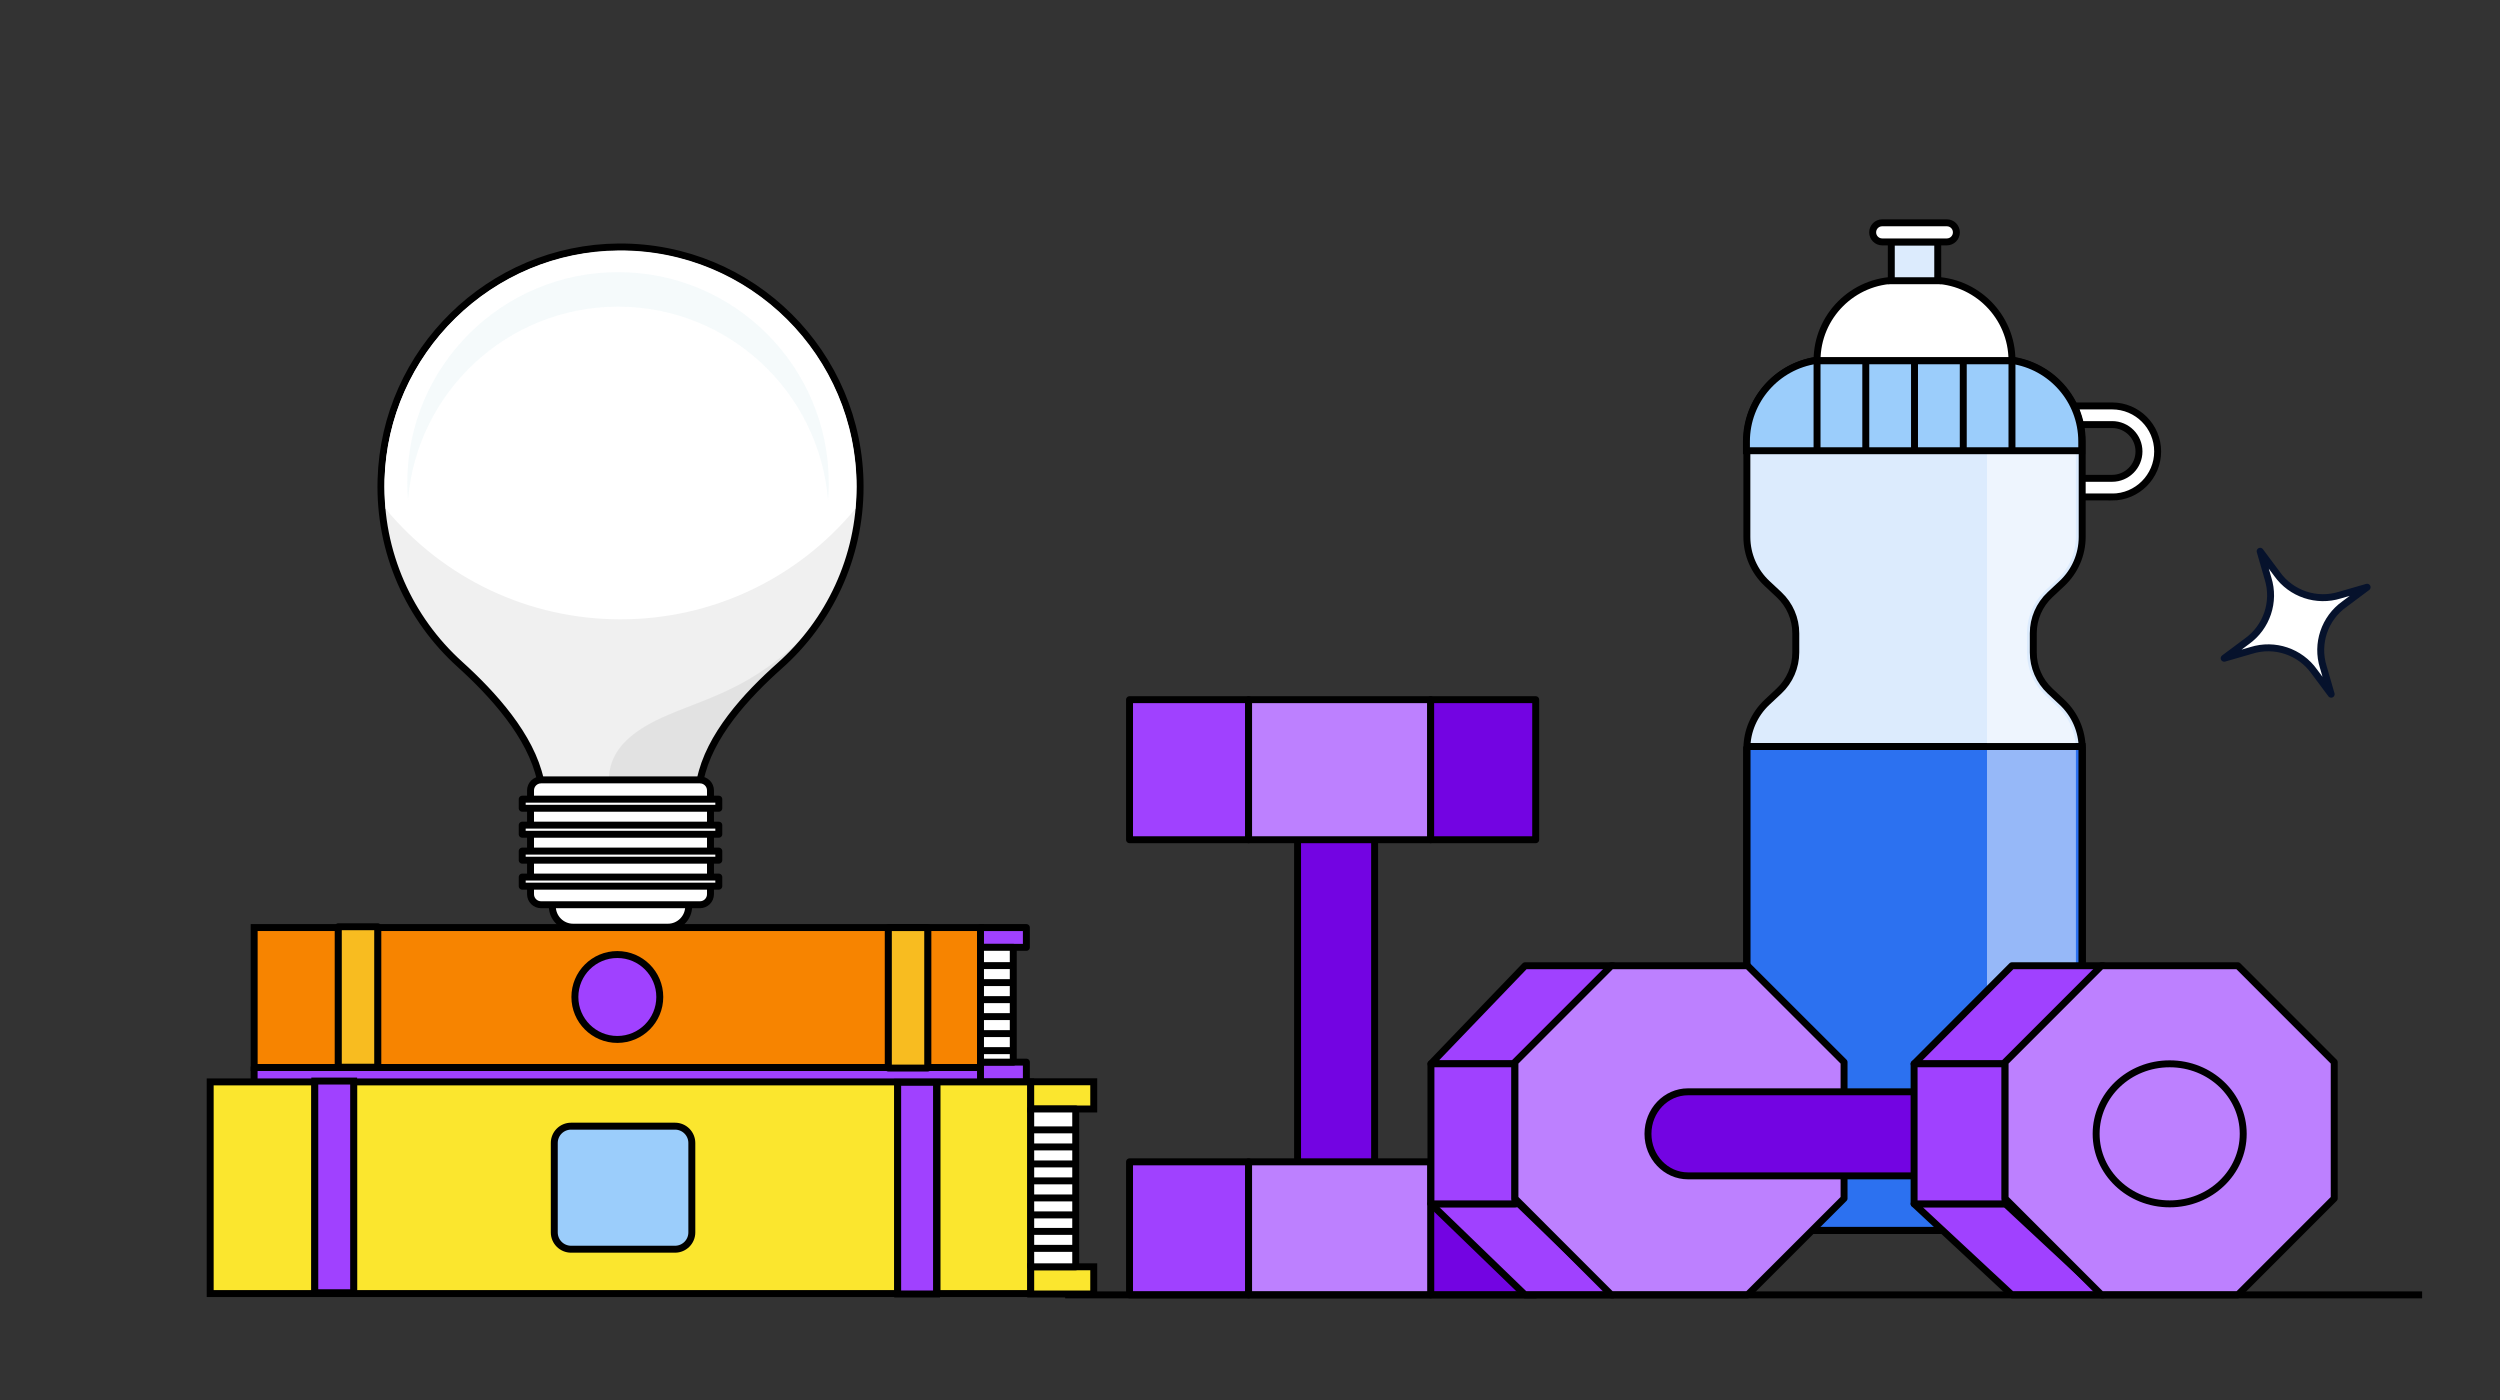 <svg width="275" height="154" viewBox="0 0 275 154" fill="none" xmlns="http://www.w3.org/2000/svg">
<rect x="0" y="0" width="275" height="154" fill="#333333" stroke="none"/>
<path d="M60.76 98.288H75.754V99.702C75.754 100.964 74.73 101.992 73.465 101.992H63.046C61.784 101.992 60.757 100.967 60.757 99.702V98.288H60.76Z" fill="white" stroke="black" stroke-width="0.764" stroke-linejoin="round"/>
<path d="M68.06 27.168C53.943 27.265 42.302 38.633 41.915 52.769C41.684 60.824 45.073 68.089 50.573 73.064C54.233 76.374 58.396 80.95 59.443 85.791C59.424 86.197 76.989 86.697 77.026 85.788C77.995 80.947 82.102 76.493 85.781 73.22C91.203 68.398 94.61 61.367 94.61 53.544C94.61 38.902 82.701 27.071 68.06 27.168Z" fill="#F0F0F0" stroke="black" stroke-width="0.764" stroke-miterlimit="10"/>
<path d="M68.253 68.126C58.221 68.126 48.811 63.691 42.418 55.964C42.321 54.88 42.283 53.815 42.302 52.787C42.496 46.066 45.266 39.735 50.107 35.01C54.948 30.266 61.319 27.633 68.059 27.592H68.253C82.564 27.592 94.204 39.233 94.204 53.543C94.204 54.318 94.166 55.111 94.088 55.964C87.698 63.691 78.285 68.126 68.253 68.126Z" fill="white"/>
<path opacity="0.22" d="M67.981 33.734C80.143 33.734 90.115 43.107 91.083 55.016C91.143 54.397 91.161 53.757 91.161 53.117C91.161 40.315 80.78 29.936 67.981 29.936C55.182 29.936 44.8 40.315 44.8 53.117C44.8 53.757 44.838 54.394 44.878 55.016C45.846 43.107 55.819 33.734 67.981 33.734Z" fill="#D3EAEC"/>
<g opacity="0.24">
<path opacity="0.24" d="M90.194 68.126C83.785 75.369 78.594 76.472 73.481 78.642C65.929 81.838 66.994 85.479 66.994 88.209C68.737 88.287 70.558 88.228 72.242 87.996C75.243 87.572 76.986 86.719 77.026 85.807C77.994 80.966 82.102 76.512 85.781 73.239C87.445 71.709 88.938 70.004 90.197 68.126H90.194Z" fill="black"/>
</g>
<path d="M76.995 85.788H59.517C58.877 85.788 58.358 86.307 58.358 86.947V98.362C58.358 99.002 58.877 99.521 59.517 99.521H76.995C77.635 99.521 78.153 99.002 78.153 98.362V86.947C78.153 86.307 77.635 85.788 76.995 85.788Z" fill="white" stroke="black" stroke-width="0.764" stroke-linejoin="round"/>
<path d="M79.068 87.909H57.443V88.908H79.068V87.909Z" fill="white" stroke="black" stroke-width="0.764" stroke-linejoin="round"/>
<path d="M79.068 90.767H57.443V91.767H79.068V90.767Z" fill="white" stroke="black" stroke-width="0.764" stroke-linejoin="round"/>
<path d="M79.068 93.621H57.443V94.621H79.068V93.621Z" fill="white" stroke="black" stroke-width="0.764" stroke-linejoin="round"/>
<path d="M79.068 96.479H57.443V97.479H79.068V96.479Z" fill="white" stroke="black" stroke-width="0.764" stroke-linejoin="round"/>
<path d="M107.856 117.428V102.031H27.958V117.428H107.86H107.856Z" fill="#F78400" stroke="black" stroke-width="0.764" stroke-miterlimit="10"/>
<path d="M67.906 114.339C70.485 114.339 72.576 112.248 72.576 109.669C72.576 107.09 70.485 104.999 67.906 104.999C65.328 104.999 63.237 107.09 63.237 109.669C63.237 112.248 65.328 114.339 67.906 114.339Z" fill="#A041FF" stroke="black" stroke-width="0.764"/>
<path d="M109.693 119.923V117.429H27.954V119.923H109.693Z" fill="#A041FF" stroke="black" stroke-width="0.764" stroke-linejoin="round"/>
<path d="M102.049 102.032V117.485" stroke="black" stroke-width="0.764" stroke-miterlimit="10"/>
<path d="M97.719 102.032V117.485" stroke="black" stroke-width="0.764" stroke-miterlimit="10"/>
<path d="M41.546 102.032V117.485" stroke="black" stroke-width="0.764" stroke-miterlimit="10"/>
<path d="M37.215 102.032V117.485" stroke="black" stroke-width="0.764" stroke-miterlimit="10"/>
<path d="M112.901 102.032H107.856V104.208H112.901V102.032Z" fill="#A041FF" stroke="black" stroke-width="0.764" stroke-linejoin="round"/>
<path d="M112.901 116.835H107.856V119.01H112.901V116.835Z" fill="#A041FF" stroke="black" stroke-width="0.764" stroke-linejoin="round"/>
<path d="M111.46 104.208H107.856V116.837H111.46V104.208Z" fill="white" stroke="black" stroke-width="0.764" stroke-linejoin="round"/>
<path d="M107.856 106.217H111.46" stroke="black" stroke-width="0.764" stroke-linejoin="round"/>
<path d="M107.894 108.085H111.497" stroke="black" stroke-width="0.764" stroke-linejoin="round"/>
<path d="M107.929 109.959H111.529" stroke="black" stroke-width="0.764" stroke-linejoin="round"/>
<path d="M107.966 111.827H111.566" stroke="black" stroke-width="0.764" stroke-linejoin="round"/>
<path d="M107.999 113.695H111.602" stroke="black" stroke-width="0.764" stroke-linejoin="round"/>
<path d="M108.034 115.57H111.638" stroke="black" stroke-width="0.764" stroke-linejoin="round"/>
<path d="M102.049 102.032H97.719V117.485H102.049V102.032Z" fill="#F8BC20" stroke="black" stroke-width="0.764" stroke-linejoin="round"/>
<path d="M41.546 101.94H37.215V117.392H41.546V101.94Z" fill="#F8BC20" stroke="black" stroke-width="0.764" stroke-linejoin="round"/>
<path d="M113.378 142.292V119.01H23.12V142.292H113.378Z" fill="#FBE62E" stroke="black" stroke-width="0.764" stroke-miterlimit="10"/>
<path d="M103.074 119.01V142.341" stroke="black" stroke-width="0.764" stroke-miterlimit="10"/>
<path d="M98.744 119.01V142.341" stroke="black" stroke-width="0.764" stroke-miterlimit="10"/>
<path d="M38.903 118.917V142.2" stroke="black" stroke-width="0.764" stroke-miterlimit="10"/>
<path d="M34.627 118.917V142.2" stroke="black" stroke-width="0.764" stroke-miterlimit="10"/>
<path d="M120.312 118.995H113.378V121.989H120.312V118.995Z" fill="#FBE62E" stroke="black" stroke-width="0.764" stroke-miterlimit="10"/>
<path d="M120.312 139.346H113.378V142.341H120.312V139.346Z" fill="#FBE62E" stroke="black" stroke-width="0.764" stroke-miterlimit="10"/>
<path d="M118.33 121.989H113.378V139.346H118.33V121.989Z" fill="white" stroke="black" stroke-width="0.764" stroke-linejoin="round"/>
<path d="M113.403 124.287H118.12" stroke="black" stroke-width="0.764" stroke-linejoin="round"/>
<path d="M113.448 126.16H118.17" stroke="black" stroke-width="0.764" stroke-linejoin="round"/>
<path d="M113.496 128.03H118.214" stroke="black" stroke-width="0.764" stroke-linejoin="round"/>
<path d="M113.541 129.897H118.262" stroke="black" stroke-width="0.764" stroke-linejoin="round"/>
<path d="M113.589 131.77H118.307" stroke="black" stroke-width="0.764" stroke-linejoin="round"/>
<path d="M113.632 133.639H118.354" stroke="black" stroke-width="0.764" stroke-linejoin="round"/>
<path d="M113.521 135.454H118.238" stroke="black" stroke-width="0.764" stroke-linejoin="round"/>
<path d="M113.565 137.321H118.287" stroke="black" stroke-width="0.764" stroke-linejoin="round"/>
<path d="M38.901 118.917H34.627V142.2H38.901V118.917Z" fill="#A041FF" stroke="black" stroke-width="0.764" stroke-miterlimit="10"/>
<path d="M103.018 119.055H98.744V142.337H103.018V119.055Z" fill="#A041FF" stroke="black" stroke-width="0.764" stroke-miterlimit="10"/>
<path d="M74.253 123.878H62.82C61.799 123.878 60.971 124.706 60.971 125.726V135.565C60.971 136.586 61.799 137.414 62.82 137.414H74.253C75.273 137.414 76.101 136.586 76.101 135.565V125.726C76.101 124.706 75.273 123.878 74.253 123.878Z" fill="#9BCDFB" stroke="black" stroke-width="0.764" stroke-linejoin="round"/>
<path d="M256.428 76.363L255.563 73.37C254.759 70.813 255.701 68.011 257.886 66.458L260.383 64.595L257.39 65.46C254.833 66.264 252.031 65.322 250.478 63.137L248.615 60.639L249.48 63.633C250.283 66.19 249.342 68.992 247.157 70.544L244.659 72.408L247.653 71.543C250.21 70.739 253.012 71.681 254.564 73.866L256.428 76.363Z" fill="white" stroke="#06122C" stroke-width="0.764" stroke-miterlimit="10" stroke-linejoin="round"/>
<path d="M232.332 54.665H228.35V52.615H232.332C233.961 52.615 235.288 51.287 235.288 49.659C235.288 48.031 233.961 46.703 232.332 46.703H228.35V44.653H232.332C235.094 44.653 237.342 46.9 237.342 49.662C237.342 52.425 235.094 54.672 232.332 54.672V54.665Z" fill="white" stroke="black" stroke-width="0.764" stroke-miterlimit="10"/>
<path d="M229.041 59.066V48.533C229.041 43.558 225.006 39.523 220.032 39.523H201.165C196.191 39.523 192.156 43.558 192.156 48.533V59.066C192.156 61.01 192.962 62.862 194.379 64.187L195.693 65.417C196.868 66.517 197.536 68.052 197.536 69.663V71.765C197.536 73.372 196.868 74.911 195.693 76.01L194.379 77.241C192.962 78.568 192.156 80.421 192.156 82.361V128.003C192.156 132.061 195.448 135.349 199.503 135.349H221.695C225.753 135.349 229.041 132.058 229.041 128.003V82.361C229.041 80.418 228.236 78.565 226.818 77.241L225.504 76.01C224.328 74.911 223.662 73.376 223.662 71.765V69.663C223.662 68.055 224.328 66.517 225.504 65.417L226.818 64.187C228.236 62.859 229.041 61.006 229.041 59.066Z" fill="#DCEBFD" stroke="black" stroke-width="0.764" stroke-miterlimit="10"/>
<path d="M192.167 82.118C192.167 82.197 192.152 82.277 192.152 82.356V127.998C192.152 132.056 195.444 135.345 199.499 135.345H221.691C225.749 135.345 229.037 132.053 229.037 127.998V82.356C229.037 82.277 229.027 82.197 229.023 82.118H192.163H192.167Z" fill="#2C71F0" stroke="black" stroke-width="0.764" stroke-miterlimit="10"/>
<g opacity="0.5">
<path d="M218.57 134.653V49.898H228.35V59.063C228.35 60.805 227.621 62.489 226.345 63.678L225.031 64.909C223.721 66.132 222.971 67.865 222.971 69.659V71.761C222.971 73.555 223.721 75.287 225.031 76.511L226.345 77.742C227.617 78.931 228.35 80.615 228.35 82.357V127.998C228.35 131.67 225.363 134.653 221.695 134.653H218.57Z" fill="white"/>
</g>
<path d="M192.156 49.558H229.041" stroke="black" stroke-width="0.764" stroke-miterlimit="10"/>
<path d="M228.993 48.556V49.583H192.108V48.556C192.108 44.021 195.465 40.266 199.828 39.64V39.689H221.269V39.64C225.636 40.263 228.993 44.017 228.993 48.556Z" fill="#9BCDFB" stroke="black" stroke-width="0.764" stroke-miterlimit="10"/>
<path d="M199.875 49.559V39.661" stroke="black" stroke-width="0.764" stroke-miterlimit="10"/>
<path d="M205.237 49.559V39.661" stroke="black" stroke-width="0.764" stroke-miterlimit="10"/>
<path d="M210.596 49.559V39.661" stroke="black" stroke-width="0.764" stroke-miterlimit="10"/>
<path d="M215.959 49.559V39.661" stroke="black" stroke-width="0.764" stroke-miterlimit="10"/>
<path d="M221.317 49.559V39.661" stroke="black" stroke-width="0.764" stroke-miterlimit="10"/>
<path d="M208.715 30.82H212.477C217.355 30.82 221.317 34.782 221.317 39.66H199.875C199.875 34.782 203.837 30.82 208.715 30.82Z" fill="white" stroke="black" stroke-width="0.764" stroke-miterlimit="10"/>
<path d="M213.152 26.61H208.042V30.88H213.152V26.61Z" fill="#DCEBFD" stroke="black" stroke-width="0.764" stroke-miterlimit="10"/>
<path d="M214.151 24.508H207.043C206.463 24.508 205.992 24.978 205.992 25.559C205.992 26.139 206.463 26.61 207.043 26.61H214.151C214.732 26.61 215.203 26.139 215.203 25.559C215.203 24.978 214.732 24.508 214.151 24.508Z" fill="white" stroke="black" stroke-width="0.764" stroke-miterlimit="10"/>
<path d="M192.167 82.118C192.167 82.197 192.152 82.277 192.152 82.356V127.998C192.152 132.056 195.444 135.345 199.499 135.345H221.691C225.749 135.345 229.037 132.053 229.037 127.998V82.356C229.037 82.277 229.027 82.197 229.023 82.118H192.163H192.167Z" stroke="black" stroke-width="0.764" stroke-miterlimit="10"/>
<path d="M151.208 131.141V89.033C151.208 86.623 149.314 84.67 146.977 84.67H146.963C144.626 84.67 142.732 86.623 142.732 89.033V131.141C142.732 133.551 144.626 135.504 146.963 135.504H146.977C149.314 135.504 151.208 133.551 151.208 131.141Z" fill="#7304E2" stroke="black" stroke-width="0.764" stroke-linecap="round" stroke-linejoin="round"/>
<path d="M168.927 127.801H157.373V142.435H168.927V127.801Z" fill="#7304E2" stroke="black" stroke-width="0.764" stroke-linecap="round" stroke-linejoin="round"/>
<path d="M137.345 127.801H124.249V142.435H137.345V127.801Z" fill="#A041FF" stroke="black" stroke-width="0.764" stroke-linecap="round" stroke-linejoin="round"/>
<path d="M157.373 127.801H137.345V142.435H157.373V127.801Z" fill="#BD80FF" stroke="black" stroke-width="0.764" stroke-linecap="round" stroke-linejoin="round"/>
<path d="M137.345 76.964H124.249V92.369H137.345V76.964Z" fill="#A041FF" stroke="black" stroke-width="0.764" stroke-linecap="round" stroke-linejoin="round"/>
<path d="M157.373 76.964H137.345V92.369H157.373V76.964Z" fill="#BD80FF" stroke="black" stroke-width="0.764" stroke-linecap="round" stroke-linejoin="round"/>
<path d="M168.927 76.964H157.373V92.369H168.927V76.964Z" fill="#7304E2" stroke="black" stroke-width="0.764" stroke-linecap="round" stroke-linejoin="round"/>
<path d="M157.403 132.424L167.757 142.436H177.43L167.076 132.424H157.403Z" fill="#A041FF" stroke="black" stroke-width="0.764" stroke-linecap="round" stroke-linejoin="round"/>
<path d="M177.43 106.232H167.757L157.403 117.015H167.076L177.43 106.232Z" fill="#A041FF" stroke="black" stroke-width="0.764" stroke-linecap="round" stroke-linejoin="round"/>
<path d="M166.634 132.41V117.033L166.647 117.019H157.417L157.403 117.033V132.41L157.417 132.424H166.647L166.634 132.41Z" fill="#A041FF" stroke="black" stroke-width="0.764" stroke-linecap="round" stroke-linejoin="round"/>
<path d="M192.234 106.232H177.243L166.658 116.821L166.643 116.836V131.829L166.658 131.843L177.243 142.433H192.234L202.847 131.829V116.836L192.234 106.232Z" fill="#BD80FF" stroke="black" stroke-width="0.764" stroke-linecap="round" stroke-linejoin="round"/>
<path d="M223.096 120.099H185.679C183.248 120.099 181.278 122.167 181.278 124.715V124.729C181.278 127.276 183.248 129.344 185.679 129.344H223.096C225.527 129.344 227.497 127.276 227.497 124.729V124.715C227.497 122.167 225.527 120.099 223.096 120.099Z" fill="#7304E2" stroke="black" stroke-width="0.764" stroke-linecap="round" stroke-linejoin="round"/>
<path d="M231.348 106.232H221.309L210.551 117.015H220.59L231.348 106.232Z" fill="#A041FF" stroke="black" stroke-width="0.764" stroke-linecap="round" stroke-linejoin="round"/>
<path d="M210.551 132.424L221.309 142.436H231.348L220.59 132.424H210.551Z" fill="#A041FF" stroke="black" stroke-width="0.764" stroke-linecap="round" stroke-linejoin="round"/>
<path d="M220.552 132.41V117.033L220.566 117.019H210.564L210.551 117.033V132.41L210.564 132.424H220.566L220.552 132.41Z" fill="#A041FF" stroke="black" stroke-width="0.764" stroke-linecap="round" stroke-linejoin="round"/>
<path d="M246.165 106.232H231.161L220.576 116.821L220.561 116.836V131.829L220.576 131.843L231.161 142.433H246.165L256.765 131.829V116.836L246.165 106.232Z" fill="#BD80FF" stroke="black" stroke-width="0.764" stroke-linecap="round" stroke-linejoin="round"/>
<path d="M238.671 117.019H238.658C234.194 117.019 230.575 120.466 230.575 124.715V124.729C230.575 128.978 234.194 132.424 238.658 132.424H238.671C243.134 132.424 246.754 128.978 246.754 124.729V124.715C246.754 120.466 243.134 117.019 238.671 117.019Z" fill="#BD80FF" stroke="black" stroke-width="0.764" stroke-linecap="round" stroke-linejoin="round"/>
<path d="M117.166 142.436H266.433" stroke="black" stroke-width="0.764" stroke-miterlimit="10"/>
</svg>
